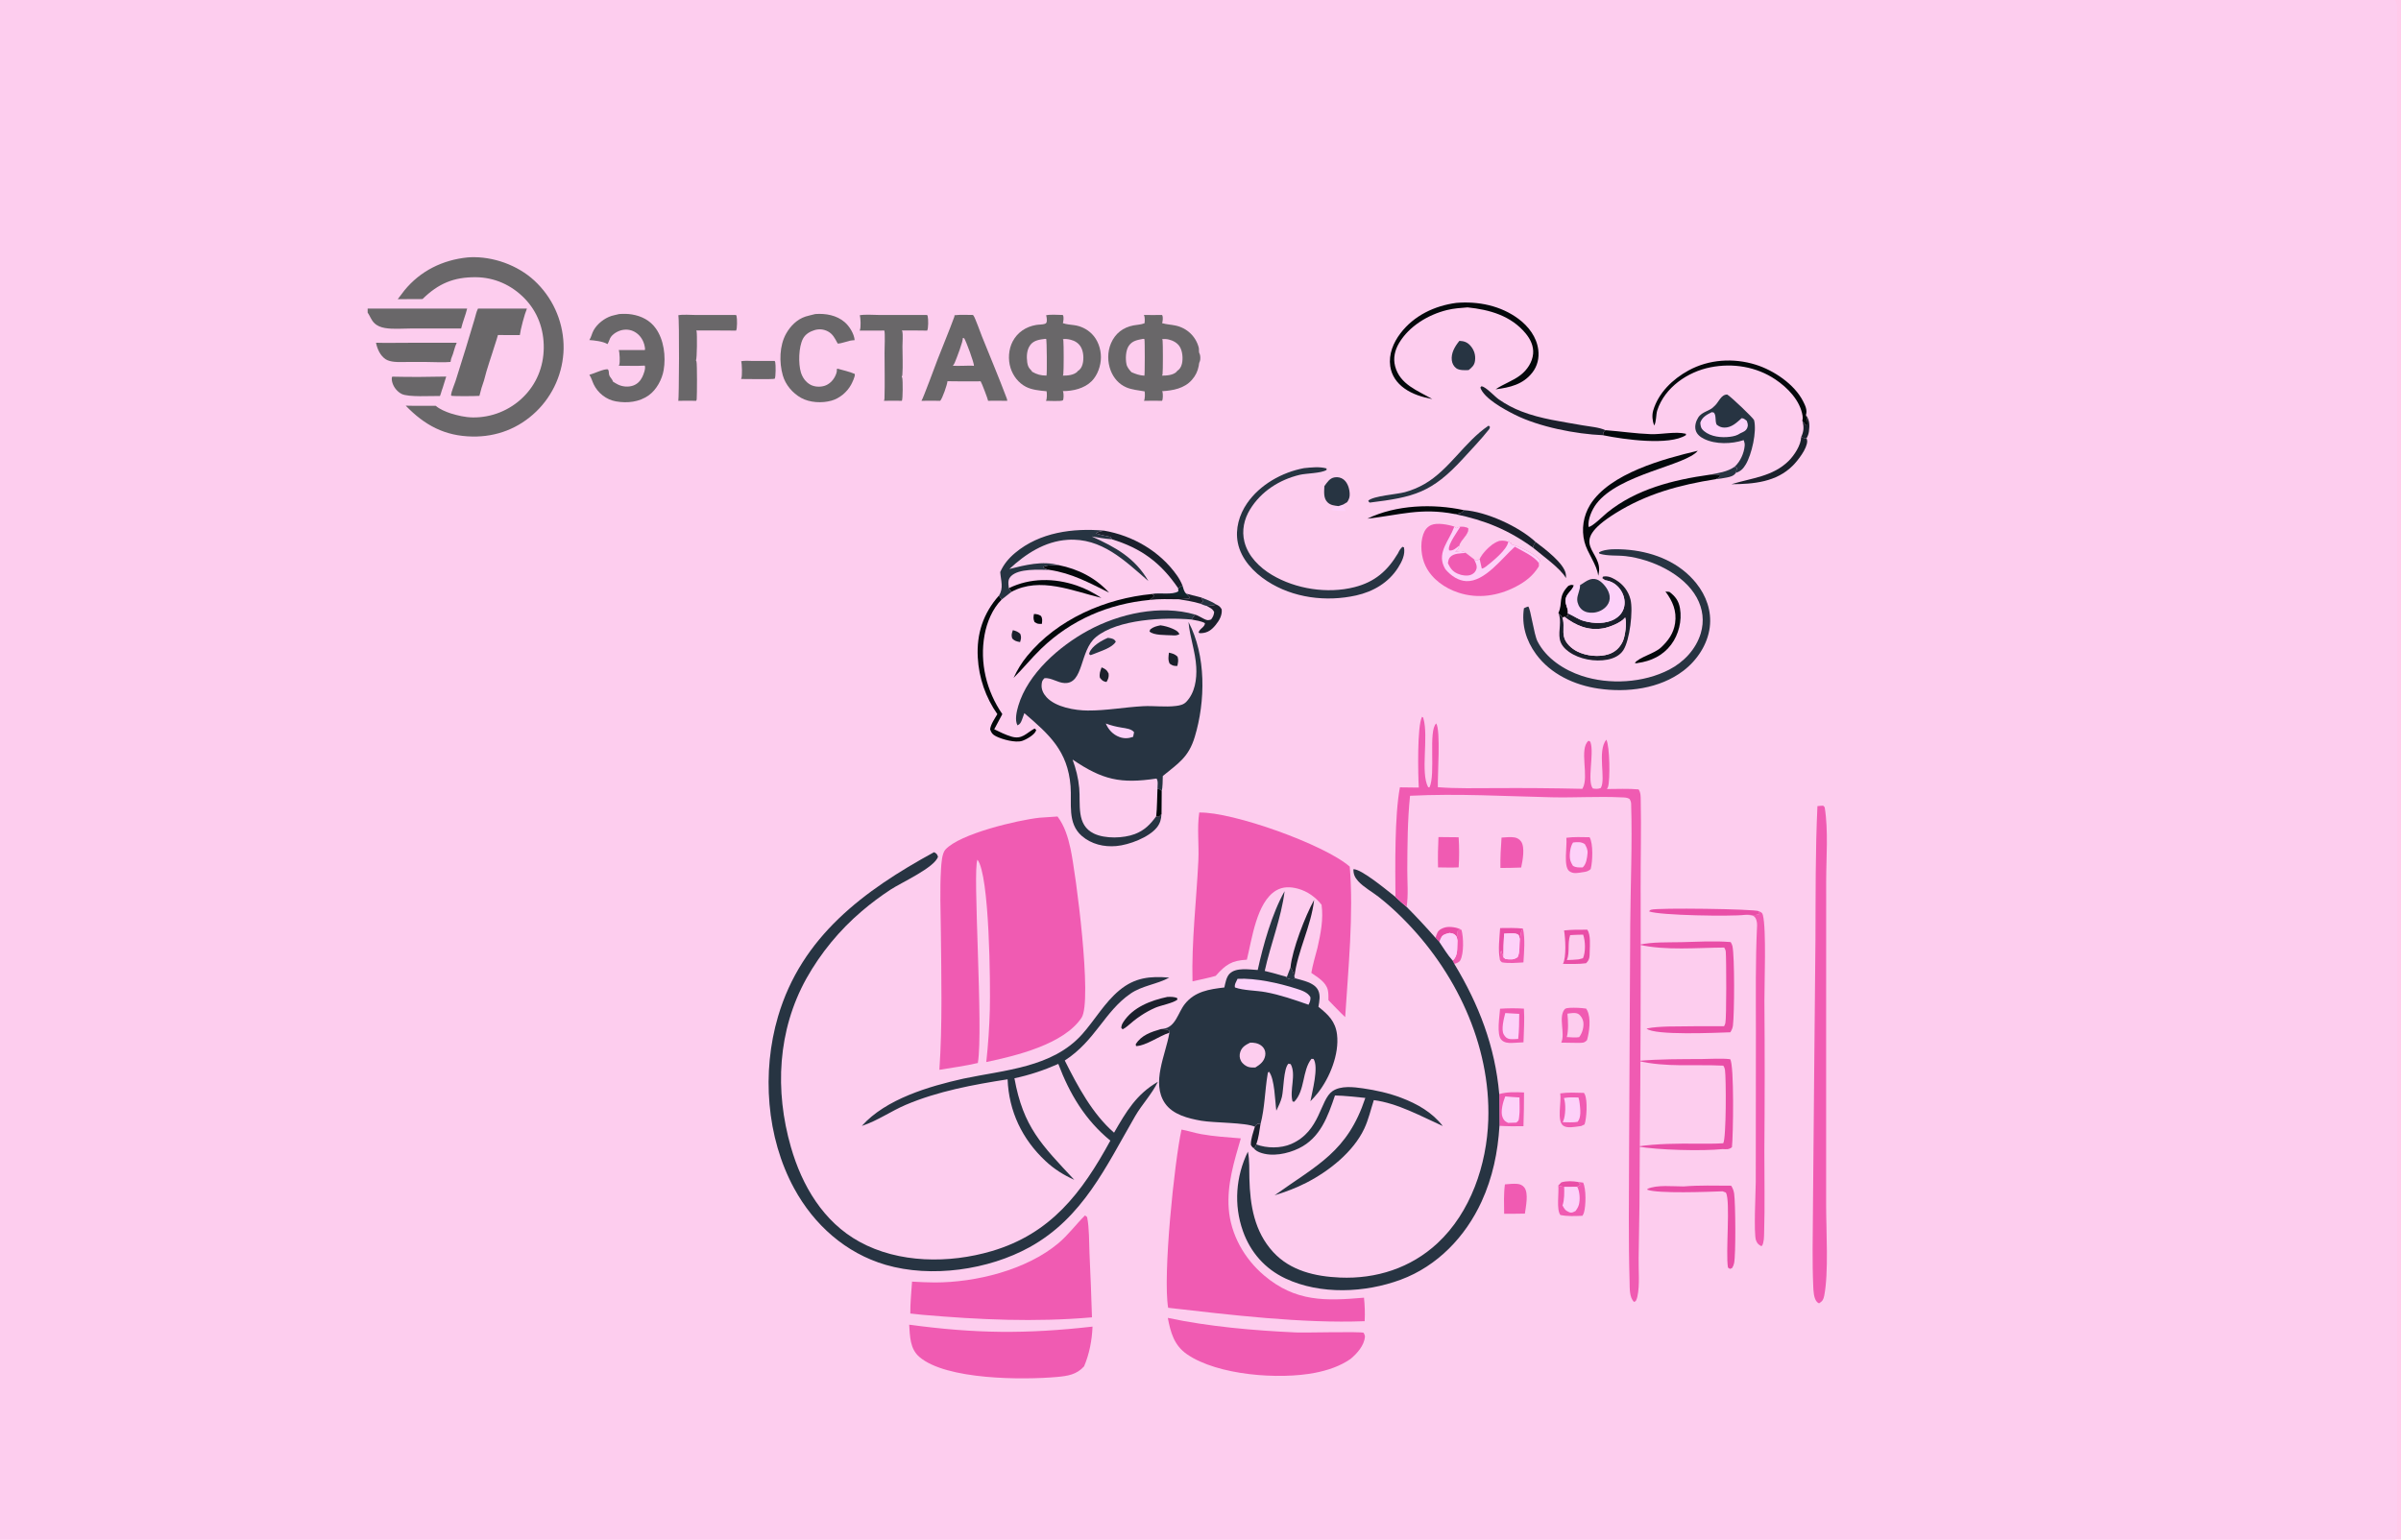 <?xml version="1.0" encoding="UTF-8"?> <svg xmlns="http://www.w3.org/2000/svg" width="555" height="356" viewBox="0 0 555 356" fill="none"><g clip-path="url(#clip0_42_587)"><rect width="555" height="356" fill="#FFCAEA"></rect><g clip-path="url(#clip1_42_587)"><path d="M-1 0H553.644C554.407 1.199 554.117 3.446 554.117 4.853L554.119 267.265L554.12 333.076L554.117 348.721C554.116 350.633 554.44 353.232 554.043 355.056C553.967 355.406 553.834 355.7 553.644 356H-1V0Z" fill="#FDCDEE"></path><path d="M309.412 117.018L310.452 116.673L310.738 117.087L310.566 117.193C310.744 117.521 310.91 117.795 310.997 118.161C309.878 118.147 308.776 118.174 307.687 117.88C308.255 117.223 308.594 117.222 309.412 117.018Z" fill="#FDD1F9"></path><path d="M298.304 223.704C298.812 224.431 299.033 224.996 299.205 225.864L299.353 226.199L299.181 226.406C298.413 226.572 298.173 226.414 297.445 226.158L297.464 225.895L298.304 223.704Z" fill="#273442"></path><path d="M239.004 141.971C239.686 142 240.05 142.048 240.625 142.426C241.014 143.051 240.907 143.539 240.834 144.248C239.985 144.274 239.857 144.294 239.147 143.845C238.826 143.143 238.861 142.72 239.004 141.971Z" fill="#03080B"></path><path d="M277.747 138.18C278.884 138.652 280.122 139.074 281.138 139.773C280.36 140.1 279.743 139.973 278.948 140.106C278.468 140.032 277.891 139.747 277.426 139.578C277.677 139.434 277.855 139.246 278.064 139.048L277.747 138.18Z" fill="#273442"></path><path d="M234.131 145.712C234.852 145.898 235.305 146.056 235.848 146.578C236.132 147.326 236.017 147.711 235.795 148.465C235.021 148.317 234.53 148.222 233.977 147.636C233.732 146.857 233.866 146.47 234.131 145.712Z" fill="#1B202C"></path><path d="M274.207 137.266L277.747 138.18L278.064 139.048C277.855 139.246 277.677 139.434 277.426 139.578C275.815 139.072 274.132 138.843 272.47 138.565C273.271 138.502 274.074 138.455 274.877 138.421L274.968 138.106L274.207 137.266Z" fill="#1B202C"></path><path d="M417.446 95.961C418.325 97.125 418.328 98.335 418.145 99.758C418.066 100.37 417.874 100.83 417.58 101.362C417.21 101.37 416.703 101.182 416.334 101.097C416.967 99.722 417.035 98.751 416.621 97.296C416.907 97.594 417.139 97.973 417.381 98.309L417.803 98.321C417.885 97.482 417.657 96.763 417.446 95.961Z" fill="#1B202C"></path><path d="M254.639 154.315C255.463 154.635 255.892 154.938 256.264 155.752C256.346 156.58 256.184 156.986 255.77 157.697C254.95 157.541 254.754 157.352 254.252 156.724C254.056 155.811 254.335 155.159 254.639 154.315Z" fill="#1B202C"></path><path d="M270.208 150.908C271.096 151.133 271.505 151.193 272.195 151.83C272.456 152.634 272.311 153.188 272.143 153.987C271.308 154.01 271.013 153.908 270.362 153.438C269.953 152.573 270.099 151.82 270.208 150.908Z" fill="#1B202C"></path><path d="M360.208 274.127L360.911 273.392C362.206 273.019 363.536 273.088 364.85 273.312L365.284 273.961L364.58 274.406L361.567 274.426C361.101 274.412 360.655 274.249 360.208 274.127Z" fill="#E94EA7"></path><path d="M290.071 260.535C290.231 260.174 290.467 260.031 290.779 259.802L291.36 259.974C291.115 261.538 290.924 263.122 290.393 264.62C290.247 265.159 290.248 265.162 289.797 265.49C289.469 265.275 289.341 265.074 289.143 264.738C289.096 263.356 289.692 261.858 290.071 260.535Z" fill="#1B202C"></path><path d="M395.193 109.767C397.168 109.383 399.332 109.11 400.99 107.894L401.5 108.216L401.27 109.315C400.78 110.048 400.02 110.242 399.178 110.409C398.322 110.585 397.458 110.715 396.588 110.8L397.519 110.298L397.587 109.919C396.764 109.614 396.046 109.706 395.193 109.767Z" fill="#273442"></path><path d="M331.824 216.853C331.956 216.439 332.087 216.005 332.283 215.616C332.61 214.968 333.407 214.597 334.085 214.431C335.154 214.172 336.885 214.437 337.826 215.005L337.017 215.109C336.732 215.896 337.158 216.656 336.901 217.531C336.768 216.827 336.821 216.518 336.219 216.075C335.879 215.826 335.479 215.783 335.074 215.726C334.443 215.878 333.61 216.04 333.239 216.638C333.014 216.997 332.866 217.447 332.724 217.844L331.824 216.853Z" fill="#E94EA7"></path><path d="M336.901 217.53C337.159 216.655 336.732 215.896 337.017 215.108L337.826 215.005C338.314 216.705 338.399 220.464 337.561 222.033C337.3 222.521 336.686 222.725 336.174 222.877L335.786 222.121C337.112 220.99 336.772 219.144 336.901 217.53Z" fill="#F05BB2"></path><path d="M268.242 144.589C269.184 144.723 270.058 144.954 270.934 145.329C271.611 145.619 272.342 145.952 272.626 146.638C271.986 146.992 271.518 146.94 270.802 146.896C269.497 146.818 266.609 146.942 265.707 145.997L265.891 145.533C266.641 144.93 267.33 144.784 268.242 144.589Z" fill="#1B202C"></path><path d="M360.232 141.73C361.318 139.427 360.028 138.021 362.539 135.457C363.134 135.248 363.214 135.125 363.815 135.376C363.774 135.47 363.735 135.564 363.693 135.657C363.282 136.55 362.355 137.167 362.013 138.089C361.475 139.535 362.61 140.566 362.412 141.811L362.473 142.355L361.606 142.628L361.189 142.852C360.974 142.453 360.543 142.07 360.232 141.73Z" fill="#03080B"></path><path d="M256.083 147.486C256.283 147.504 256.484 147.518 256.679 147.567C257.346 147.735 257.551 147.78 257.924 148.355C257.139 149.791 254.31 150.594 252.827 151.219L252.09 151.488L251.731 151.223C251.764 151.123 251.791 151.021 251.828 150.922C252.407 149.354 254.649 148.098 256.083 147.486Z" fill="#273442"></path><path d="M346.759 214.596C348.52 214.578 350.285 214.522 352.039 214.709C351.314 215.632 351.632 216.22 351.306 217.181C351.208 216.762 351.224 216.315 350.848 216.073C350.161 215.631 348.521 215.871 347.682 215.892C347.582 217.717 347.5 219.527 347.518 221.356L347.02 219.833C346.697 220.384 346.746 221.282 346.699 221.916C346.255 219.594 346.611 216.941 346.759 214.596Z" fill="#E94EA7"></path><path d="M270.308 238.79C268.004 239.512 264.856 241.835 262.606 241.88L262.521 241.473C263.805 239.354 266.093 238.608 268.358 237.95C269.019 238.022 269.883 237.931 270.324 238.436L270.308 238.79Z" fill="#1B202C"></path><path d="M351.306 217.181C351.632 216.22 351.314 215.632 352.039 214.709C352.576 217.183 352.3 220.016 352.148 222.535C350.505 222.618 348.807 222.803 347.179 222.515C346.949 222.305 346.811 222.213 346.699 221.916C346.746 221.282 346.697 220.384 347.02 219.833L347.518 221.357L347.992 221.746C349.148 221.869 349.84 221.989 350.802 221.323C351.373 220.252 351.166 218.426 351.306 217.181Z" fill="#F05BB2"></path><path d="M354.391 126.664C354.406 126.102 354.666 125.761 354.956 125.306C356.94 126.796 361.634 130.283 361.953 132.803C361.99 133.09 361.993 133.385 361.98 133.673C360.707 131.393 356.481 128.438 354.391 126.664Z" fill="#1B202C"></path><path d="M273.318 135.349C273.52 135.967 273.68 136.855 274.207 137.266L274.968 138.106L274.877 138.421C274.074 138.454 273.271 138.502 272.47 138.564C270.238 138.55 267.972 138.446 265.753 138.715C266.156 138.429 266.47 138.197 266.759 137.784L266.32 137.347C268.024 136.975 270.967 137.643 272.381 136.726L272.338 136.013L273.318 135.349Z" fill="url(#paint0_linear_42_587)"></path><path d="M281.138 139.773C281.791 140.078 282.038 140.267 282.4 140.895C282.544 142.255 281.848 143.466 281.016 144.49C280.082 145.64 279.193 146.324 277.672 146.406C277.305 146.426 277.422 146.426 277.06 146.292C277.231 145.338 278.489 145.075 278.531 144.086C277.585 143.583 276.475 143.455 275.432 143.248C275.67 142.843 275.979 142.48 276.267 142.107C277.038 142.364 277.637 142.791 278.357 143.129C279.046 143.454 279.24 143.482 279.951 143.24C280.393 142.65 280.572 142.259 280.657 141.524C280.272 140.725 279.694 140.548 278.948 140.106C279.743 139.973 280.36 140.1 281.138 139.773Z" fill="#1B202C"></path><path d="M332.724 217.843C332.866 217.447 333.014 216.997 333.239 216.637C333.611 216.04 334.443 215.878 335.075 215.726C335.48 215.783 335.879 215.826 336.219 216.075C336.821 216.517 336.769 216.827 336.901 217.53C336.772 219.145 337.112 220.99 335.786 222.121C334.629 220.843 333.7 219.266 332.724 217.843Z" fill="#FDD1F9"></path><path d="M244.707 130.668C249.256 131.582 253.208 133.587 256.372 137.03C251.702 134.736 247.824 132.56 242.578 131.773C242.008 131.636 241.55 131.569 241.122 131.136C241.827 130.595 243.782 130.715 244.707 130.668Z" fill="#03080B"></path><path d="M347.682 215.892C348.521 215.871 350.161 215.631 350.848 216.073C351.224 216.315 351.208 216.762 351.306 217.181C351.166 218.426 351.373 220.252 350.802 221.323C349.84 221.989 349.148 221.869 347.992 221.746L347.518 221.357C347.5 219.528 347.582 217.717 347.682 215.892Z" fill="#FDD1F9"></path><path d="M298.304 223.704C298.669 219.666 301.711 211.783 303.759 208.101C303.062 214.251 299.933 219.832 299.205 225.864C299.033 224.996 298.812 224.431 298.304 223.704Z" fill="#1B202C"></path><path d="M316.066 119.929C322.704 116.716 331.24 116.413 338.379 117.956C337.737 118.786 337.312 118.694 336.287 118.861C328.345 117.342 323.609 119.092 316.066 119.929Z" fill="#03080B"></path><path d="M233.192 136.005C238.116 133.588 243.732 133.627 248.878 135.382C250.964 136.094 252.749 137.063 254.593 138.249C247.906 136.64 240.46 133.307 233.81 136.84L233.192 136.005Z" fill="#03080B"></path><path d="M269.82 230.515C270.645 230.48 271.272 230.474 272.067 230.74L272.18 231.122C271.239 231.941 268.329 232.46 267.086 232.998C264.661 234.049 262.583 235.508 260.618 237.26C260.267 237.571 259.902 237.782 259.496 238.01L259.179 237.653C259.241 237.109 259.365 236.782 259.665 236.318C261.878 232.884 266.017 231.324 269.82 230.515Z" fill="#1B202C"></path><path d="M384.968 136.774L385.887 136.857C387.272 137.89 388.03 138.933 388.33 140.634C388.836 143.514 388.033 146.75 386.278 149.072C384.356 151.613 381.63 152.887 378.538 153.31C378.262 153.416 378.174 153.353 377.892 153.297C378.921 151.93 382.387 151.169 383.949 149.71C385.63 148.14 386.863 146.422 387.205 144.097C387.621 141.261 386.634 138.993 384.968 136.774Z" fill="#03080B"></path><path d="M400.226 111.964C404.929 110.51 409.801 110.21 413.486 106.542C414.745 105.289 416.313 102.903 416.334 101.097C416.703 101.182 417.21 101.37 417.58 101.362C417.661 101.571 417.735 101.753 417.737 101.981C417.753 103.711 415.591 106.479 414.432 107.644C410.617 111.483 405.339 111.934 400.226 111.964Z" fill="#1B202C"></path><path d="M371.095 99.469C374.587 99.727 378.063 100.265 381.563 100.387C384.124 100.476 387.241 99.715 389.699 100.298L389.713 100.606C385.902 103.112 375.261 101.596 370.756 100.676L370.537 100.63C370.62 99.973 370.583 99.948 371.095 99.469Z" fill="#03080B"></path><path d="M338.379 117.956C343.576 118.295 351.129 121.754 354.956 125.306C354.666 125.761 354.407 126.102 354.391 126.663C348.663 122.496 343.216 120.284 336.287 118.861C337.312 118.693 337.737 118.786 338.379 117.956Z" fill="#1B202C"></path><path d="M337.346 78.815C338.429 78.862 339.207 79.13 339.933 79.982C340.776 80.971 341.123 82.129 340.954 83.417C340.815 84.466 340.263 84.943 339.482 85.569C338.644 85.622 337.303 85.668 336.601 85.136C336.033 84.705 335.685 84.047 335.595 83.346C335.373 81.632 336.315 80.074 337.346 78.815Z" fill="#273442"></path><path d="M403.274 211.546C400.326 211.922 383.632 211.699 381.178 210.73C381.351 210.541 381.399 210.442 381.65 210.355C383.047 209.866 405.543 210.167 406.594 210.693L406.691 211.328C405.802 211.825 404.314 211.416 403.274 211.546Z" fill="#E94EA7"></path><path d="M306.136 112.404C306.791 111.523 307.351 110.558 308.518 110.375C309.242 110.261 309.983 110.411 310.568 110.866C311.522 111.607 311.939 112.987 311.985 114.162C312.016 114.963 311.839 115.462 311.393 116.119L310.452 116.673L309.412 117.018C308.481 116.915 307.557 116.836 306.851 116.137C305.878 115.173 306.089 113.651 306.136 112.404Z" fill="#273442"></path><path d="M347.868 273.857C348.803 273.781 349.793 273.665 350.73 273.744C351.368 273.798 351.961 274.056 352.356 274.575C353.388 275.932 352.693 279.014 352.488 280.615C350.892 280.671 349.286 280.64 347.689 280.646C347.663 278.383 347.566 276.107 347.868 273.857Z" fill="#F05BB2"></path><path d="M255.168 122.689C261.859 123.843 268.139 127.462 272.078 133.08C272.587 133.804 272.983 134.532 273.318 135.349L272.338 136.013C268.297 130.074 263.783 126.76 256.963 124.68C256.944 124.509 256.82 124.316 256.746 124.161C255.614 123.918 254.453 123.717 253.358 123.337C253.712 122.934 254.635 122.833 255.168 122.689Z" fill="#1B202C"></path><path d="M332.505 193.551L337.17 193.598C337.324 195.917 337.325 198.237 337.173 200.556C335.589 200.639 333.994 200.584 332.408 200.565C332.347 198.216 332.393 195.898 332.505 193.551Z" fill="#F05BB2"></path><path d="M347.087 193.672C348.044 193.625 349.178 193.472 350.122 193.638C350.272 193.665 350.418 193.706 350.56 193.761C350.702 193.817 350.837 193.885 350.966 193.967C351.094 194.049 351.213 194.143 351.322 194.249C351.433 194.354 351.531 194.47 351.618 194.595C352.551 195.937 351.96 199.046 351.625 200.594C350.029 200.68 348.427 200.675 346.829 200.692C346.786 198.334 346.914 196.022 347.087 193.672Z" fill="#F05BB2"></path><path d="M364.85 273.312L365.95 273.451C366.666 274.959 366.605 278.767 366.129 280.417C366.057 280.664 365.918 280.904 365.78 281.121C364.064 281.181 362.394 281.287 360.699 280.94C359.719 279.8 360.394 275.737 360.208 274.127C360.655 274.25 361.101 274.412 361.566 274.426L364.58 274.406L365.284 273.961L364.85 273.312Z" fill="#F05BB2"></path><path d="M361.566 274.426L364.58 274.406C365.175 275.486 365.282 277.372 364.965 278.555C364.823 279.082 364.53 279.55 364.219 279.994C363.684 280.27 363.33 280.538 362.704 280.28C361.819 279.915 361.598 279.515 361.18 278.721C361.636 277.503 361.586 275.732 361.566 274.426Z" fill="#FDD1F9"></path><path d="M234.293 156.745C235.138 154.907 236.147 153.255 237.432 151.686C244.413 143.162 255.54 138.357 266.32 137.347L266.759 137.784C266.47 138.197 266.156 138.429 265.753 138.716C256.193 139.643 247.621 143.312 240.692 149.974C238.449 152.131 236.515 154.567 234.293 156.745Z" fill="#03080B"></path><path d="M346.556 252.973C348.368 252.453 350.414 252.516 352.286 252.61C352.287 255.209 352.242 257.807 352.153 260.404C350.293 260.445 348.467 260.432 346.608 260.323L346.556 252.973Z" fill="#F05BB2"></path><path d="M347.948 253.518C349.039 253.637 350.136 253.691 351.231 253.76C351.221 255.251 351.362 256.886 351.147 258.356C351.04 259.085 351.08 259.13 350.49 259.575L348.609 259.639C347.908 259.285 347.679 259.136 347.341 258.379C346.777 257.113 347.435 254.754 347.948 253.518Z" fill="#FDD1F9"></path><path d="M346.746 233.243C348.61 233.116 350.395 233.113 352.26 233.223C352.431 235.791 352.235 238.436 352.163 241.01C351.279 241.069 350.395 241.117 349.51 241.153C348.633 241.185 347.682 241.108 347.043 240.424C345.894 239.193 346.64 234.902 346.746 233.243Z" fill="#F05BB2"></path><path d="M347.949 234.245L351.179 234.431C351.165 236.374 351.153 238.291 350.94 240.225C350.328 240.251 349.61 240.338 349.007 240.252C348.318 240.155 347.943 239.785 347.605 239.203C346.949 238.076 347.635 235.482 347.949 234.245Z" fill="#FDD1F9"></path><path d="M361.539 215.141C363.337 214.954 365.114 214.964 366.919 214.974C367.726 216.167 367.505 218.607 367.468 220.018C367.437 221.207 367.497 221.885 366.616 222.726C364.868 222.968 363.042 222.875 361.279 222.878C362.106 221.341 361.844 216.894 361.539 215.141Z" fill="#E94EA7"></path><path d="M362.95 216.227C363.942 216.143 364.954 216.146 365.951 216.116C366.477 217.64 366.553 220.062 365.914 221.566L364.919 221.832C364.031 221.94 363.095 221.943 362.201 221.994C362.915 220.179 362.288 218.101 362.95 216.227Z" fill="#FDCDEE"></path><path d="M370.537 100.631C364.271 100.371 355.752 98.719 350.066 95.843C347.728 94.661 343.03 92.144 342.186 89.616L342.463 89.298C343.529 89.492 345.439 91.628 346.436 92.335C348.076 93.48 349.829 94.411 351.696 95.13C356.192 96.882 361.109 97.495 365.836 98.349C367.459 98.642 369.615 98.782 371.095 99.469C370.583 99.949 370.62 99.974 370.537 100.631Z" fill="#1B202C"></path><path d="M360.641 252.823C362.464 252.55 364.301 252.654 366.136 252.703C366.234 252.857 366.243 252.866 366.335 253.052C367.014 254.446 366.756 258.602 366.277 259.994L365.525 260.357C365.398 260.377 365.272 260.395 365.145 260.412C364.072 260.55 362.147 260.964 361.271 260.232C359.87 259.064 360.936 254.815 360.668 252.985C360.66 252.931 360.65 252.878 360.641 252.823Z" fill="#F05BB2"></path><path d="M361.505 253.902C362.603 253.664 363.745 253.749 364.863 253.763C365.027 254.24 365.099 254.687 365.153 255.188C365.292 256.452 365.541 258.332 364.696 259.378C363.654 259.614 362.302 259.475 361.221 259.482C361.259 259.406 361.299 259.332 361.334 259.255C361.9 258.012 361.99 255.144 361.505 253.902Z" fill="#FDD1F9"></path><path d="M344.102 98.409L344.41 98.712C344.377 98.945 344.328 99.111 344.18 99.298C342.314 101.641 340.189 103.862 338.164 106.071C330.978 113.908 326.85 114.961 316.645 116.211C316.374 116.072 316.404 116.018 316.28 115.755C317.592 114.631 322.873 114.313 324.768 113.795C326.301 113.375 327.898 112.71 329.274 111.916C335.079 108.568 338.482 102.197 344.102 98.409Z" fill="#273442"></path><path d="M362.054 193.718C363.819 193.471 365.656 193.579 367.437 193.591C368.313 195.059 368.134 199.242 367.72 200.847C367.642 201.148 367.155 201.31 366.885 201.463C366.563 201.587 366.24 201.618 365.9 201.668C364.807 201.828 363.679 202.151 362.734 201.42C361.353 200.35 362.266 195.614 362.079 193.92C362.072 193.853 362.062 193.785 362.054 193.718Z" fill="#F05BB2"></path><path d="M363.62 194.808C364.647 194.698 365.449 194.604 366.328 195.172C366.71 195.837 367.03 196.462 366.965 197.251C366.87 198.391 366.687 199.813 365.844 200.573C364.942 200.56 364.393 200.66 363.591 200.203C363.275 199.68 362.985 199.151 362.902 198.537C362.764 197.514 362.993 195.637 363.62 194.808Z" fill="#FDD1F9"></path><path d="M362.823 233.038C364.132 232.983 365.338 233.032 366.636 233.213C366.756 233.386 366.762 233.383 366.874 233.603C367.82 235.446 367.388 238.625 366.841 240.507C366.161 241.229 365.809 241.094 364.855 241.143L360.888 241.082C361.862 238.94 360.179 235.283 361.627 233.428C361.915 233.058 362.377 233.108 362.823 233.038Z" fill="#F05BB2"></path><path d="M362.316 234.39C363.069 234.289 364.175 234.054 364.856 234.47C365.423 234.815 365.885 235.631 365.986 236.28C366.169 237.455 365.743 238.929 365.017 239.82C364.133 239.973 363.08 239.826 362.179 239.797C362.584 238.212 362.477 236.02 362.316 234.39Z" fill="#FDCDEE"></path><path d="M230.903 137.721L231.531 138.636C229.401 140.77 228.114 143.899 227.584 146.827C226.421 153.263 228.033 159.782 231.691 165.124L229.822 168.627C231.115 169.261 232.412 169.906 233.797 170.319C236.257 171.053 237.186 169.531 239.145 168.452L239.519 168.767C239.49 168.856 239.467 168.945 239.434 169.033C239.083 169.946 237.159 171.038 236.248 171.32C234.69 171.802 231.666 170.972 230.239 170.255C229.407 169.836 229.156 169.466 228.867 168.634C229.027 167.433 229.935 166.177 230.539 165.127C230.203 164.648 229.884 164.158 229.582 163.657C229.28 163.155 228.996 162.644 228.73 162.123C228.464 161.602 228.217 161.072 227.987 160.533C227.758 159.995 227.548 159.45 227.357 158.896C227.166 158.343 226.995 157.784 226.843 157.219C226.691 156.654 226.558 156.084 226.446 155.509C226.334 154.935 226.242 154.358 226.17 153.777C226.098 153.196 226.047 152.614 226.016 152.029C225.711 146.562 227.277 141.809 230.903 137.721Z" fill="#03080B"></path><path d="M416.621 97.296C416.718 96.883 416.732 96.55 416.665 96.126C416.111 92.61 413.233 89.651 410.4 87.744C405.993 84.78 400.548 83.903 395.36 84.934C390.077 85.984 384.814 89.591 383.086 94.87C382.751 95.894 382.901 97.577 382.355 98.395C381.959 97.297 381.817 96.032 382.15 94.901C383.348 90.831 386.64 87.671 390.275 85.676C395.015 83.075 400.687 82.723 405.81 84.315C409.961 85.605 414.779 88.81 416.79 92.781C417.293 93.774 417.82 94.846 417.446 95.961C417.657 96.763 417.885 97.482 417.803 98.321L417.381 98.309C417.139 97.973 416.907 97.594 416.621 97.296Z" fill="#03080B"></path><path d="M389.179 274.335C392.805 274.033 396.528 274.154 400.168 274.164C400.542 274.757 400.751 275.3 400.852 275.989C401.178 278.198 401.253 290.09 400.849 292.054C400.76 292.489 400.617 292.845 400.37 293.214L399.894 293.406L399.427 293.104C398.842 289.718 400.042 277.695 398.95 275.754L398.182 275.463C394.901 275.58 383.249 276.04 380.766 275.091L380.834 274.891C383.006 273.905 386.807 274.344 389.179 274.335Z" fill="#E94EA7"></path><path d="M371.092 134.174L370.399 133.692L370.517 133.342C371.626 133.08 372.61 133.554 373.544 134.121C375.212 135.135 376.421 136.699 376.89 138.604C377.54 141.249 376.724 148.026 375.24 150.338C374.437 151.588 373.015 152.237 371.603 152.515C368.689 153.09 365.11 152.449 362.668 150.724C361.638 149.997 360.77 149.027 360.541 147.749C360.188 145.775 361.065 143.633 360.232 141.73C360.543 142.07 360.974 142.453 361.189 142.853C361.67 144.315 361.155 145.883 361.556 147.361C361.937 148.773 363.288 149.97 364.555 150.616C366.645 151.682 369.64 152.01 371.88 151.255C373.372 150.752 374.406 149.776 375.082 148.367C375.669 147.145 376.085 144.014 375.655 142.755C375.624 142.802 375.597 142.853 375.561 142.896C374.653 144 371.953 145.073 370.546 145.299C367.048 145.861 364.356 144.666 361.606 142.628L362.473 142.355L362.412 141.811C363.714 142.365 364.76 143.21 366.17 143.598C368.41 144.215 371.323 144.323 373.379 143.06C374.452 142.4 375.202 141.462 375.45 140.208C375.722 138.836 375.313 137.394 374.508 136.275C373.667 135.107 372.516 134.382 371.092 134.174Z" fill="#1B202C"></path><path d="M378.693 245.309C383.577 244.86 388.505 244.907 393.406 244.877C395.54 244.865 397.831 244.67 399.937 244.917C400.896 246.301 400.637 262.631 400.347 265.252C399.679 265.848 399.048 265.735 398.18 265.703C393.456 266.19 383.215 265.925 378.513 265.094C383.089 264.428 387.793 264.405 392.408 264.445C394.386 264.458 396.353 264.476 398.329 264.353C399.042 263.277 399.02 249.308 398.732 247.375C398.678 247.016 398.557 246.707 398.351 246.406C391.784 246.072 385.157 246.846 378.693 245.309Z" fill="#E94EA7"></path><path d="M336.633 70.034C341.688 69.618 346.862 70.655 350.997 73.725C353.33 75.459 355.209 77.935 355.579 80.884C355.818 82.792 355.389 84.632 354.199 86.157C352.047 88.917 348.983 89.601 345.715 90.02C347.538 88.768 349.711 88.09 351.469 86.732C352.998 85.55 354.213 83.757 354.385 81.792C354.538 80.039 353.771 78.442 352.682 77.118C349.278 72.984 344.313 71.597 339.222 71.075C337.615 71.197 336.005 71.309 334.435 71.699C330.123 72.771 325.725 75.411 323.411 79.307C322.43 80.958 321.99 82.8 322.489 84.688C323.605 88.92 327.685 90.296 331.073 92.273C328.777 91.833 326.53 91.171 324.605 89.79C322.864 88.541 321.657 86.803 321.355 84.659C320.967 81.9 322.066 79.24 323.712 77.078C326.844 72.962 331.593 70.7 336.633 70.034Z" fill="#03080B"></path><path d="M388.573 217.856C392.36 217.763 396.273 217.512 400.048 217.832C400.241 218.148 400.392 218.432 400.467 218.798C400.977 221.283 400.926 234.212 400.576 237.123C400.504 237.718 400.287 238.188 399.971 238.693C396.761 238.794 382.419 239.478 380.605 237.826C382.26 237.477 383.907 237.426 385.59 237.357C389.901 237.291 394.211 237.268 398.522 237.291C398.662 237.062 398.756 236.827 398.823 236.568C399.102 235.492 399.06 221.509 398.914 220.025C398.882 219.693 398.725 219.38 398.559 219.097C392.28 219.132 385.041 219.836 378.912 218.443C382.039 217.777 385.384 217.923 388.573 217.856Z" fill="#E94EA7"></path><path d="M361.606 142.628C364.356 144.666 367.048 145.861 370.546 145.299C371.953 145.073 374.653 144 375.561 142.896C375.597 142.853 375.624 142.802 375.655 142.755C376.085 144.014 375.669 147.145 375.082 148.367C374.406 149.776 373.372 150.752 371.88 151.255C369.64 152.01 366.645 151.682 364.555 150.616C363.288 149.97 361.937 148.772 361.556 147.361C361.155 145.883 361.67 144.315 361.188 142.852L361.606 142.628Z" fill="#FDCDEE"></path><path d="M231.205 132.274C231.998 130.482 233.149 129.102 234.649 127.847C240.367 123.065 248.015 122.073 255.168 122.69C254.635 122.833 253.712 122.934 253.358 123.337C254.453 123.718 255.614 123.918 256.746 124.161C256.82 124.316 256.944 124.509 256.963 124.68C255.424 124.597 253.892 124.294 252.372 124.046C257.839 126.543 262.323 128.949 265.448 134.348C259.979 129.619 254.619 124.304 246.778 124.819C241.52 125.164 237.068 128.064 233.319 131.568C236.924 130.658 241.018 129.626 244.707 130.668C243.783 130.715 241.827 130.595 241.122 131.136C241.55 131.569 242.009 131.636 242.578 131.773C240.145 131.74 235.43 131.405 233.647 133.275C233.135 133.811 233.055 134.349 233.101 135.082C233.12 135.39 233.157 135.699 233.192 136.006L233.81 136.84L231.531 138.636L230.903 137.722C232.037 135.994 231.353 134.257 231.205 132.274Z" fill="#273442"></path><path d="M369.429 133.133C369.19 130.62 366.898 127.875 366.254 125.288C366.163 124.928 366.09 124.565 366.035 124.199C365.981 123.832 365.945 123.463 365.927 123.092C365.909 122.722 365.909 122.352 365.928 121.981C365.947 121.611 365.985 121.243 366.041 120.876C366.096 120.51 366.17 120.147 366.262 119.787C366.355 119.428 366.465 119.074 366.592 118.726C366.719 118.378 366.863 118.037 367.025 117.703C367.186 117.369 367.364 117.044 367.558 116.728C372.092 109.424 384.632 106.074 392.449 104.227C389.683 107.679 374.27 109.576 369.021 116.474C367.991 117.828 366.974 120.126 367.201 121.831C368.018 121.864 370.707 119.173 371.528 118.51C378.262 113.062 386.788 110.953 395.193 109.767C396.046 109.706 396.764 109.614 397.587 109.92L397.519 110.298L396.588 110.8C388.254 112.111 380.584 114.186 373.382 118.7C361.753 125.992 370.88 127.165 369.5 132.848L369.429 133.133Z" fill="#03080B"></path><path d="M365.231 135.302C365.43 135.179 365.635 135.06 365.83 134.931C366.56 134.443 367.244 133.935 368.155 133.869C368.895 133.815 369.453 134.066 370.021 134.508L371.093 134.173C372.516 134.382 373.667 135.107 374.508 136.275C375.313 137.394 375.722 138.836 375.45 140.208C375.202 141.462 374.452 142.4 373.379 143.06C371.323 144.323 368.41 144.215 366.17 143.598C364.76 143.21 363.715 142.364 362.412 141.811C362.61 140.566 361.475 139.535 362.013 138.089C362.355 137.167 363.282 136.55 363.693 135.657C363.735 135.564 363.774 135.47 363.815 135.376C364.307 135.327 364.753 135.318 365.211 135.12L365.231 135.302Z" fill="#FDD1F9"></path><path d="M365.231 135.302C365.43 135.179 365.635 135.06 365.83 134.931C366.56 134.443 367.244 133.935 368.155 133.869C368.895 133.815 369.453 134.066 370.021 134.508C370.988 135.283 371.911 136.555 372.076 137.811C372.184 138.636 371.954 139.4 371.441 140.051C370.69 141.006 369.474 141.575 368.275 141.669C367.361 141.741 366.395 141.564 365.674 140.965C365.022 140.422 364.607 139.517 364.582 138.671C364.549 137.522 365.295 136.406 365.231 135.302Z" fill="#273442"></path><path d="M396.209 93.973C396.251 93.937 396.292 93.902 396.333 93.865C397.31 92.991 397.795 91.224 399.254 91.224C400.07 91.679 405.302 96.656 405.463 97.149C406.128 99.813 404.913 105.074 403.54 107.394C402.991 108.321 402.337 109.029 401.27 109.315L401.5 108.216L400.99 107.894C402.272 106.748 403.158 104.754 403.292 103.043C403.328 102.587 403.218 102.19 403.065 101.766C400.284 102.679 396.601 102.796 393.913 101.489C393.054 101.071 392.225 100.434 391.962 99.475C391.693 98.49 392.016 97.388 392.55 96.547C393.458 95.118 395.242 95.087 396.209 93.973Z" fill="#273442"></path><path d="M395.678 95.302L396.182 95.406C396.775 96.191 396.378 97.235 396.806 98.18C397.369 98.628 397.865 98.863 398.599 98.872C400.251 98.892 401.444 97.719 402.588 96.695C403.088 96.698 403.396 97.017 403.771 97.308C403.976 97.904 404.147 98.316 403.876 98.945C403.557 99.687 402.963 99.862 402.286 100.184C401.559 100.692 400.778 100.881 399.908 100.994C397.946 101.252 395.469 101.007 393.896 99.68C393.177 99.073 393.087 98.592 393.03 97.722C393.466 96.434 394.54 95.871 395.678 95.302Z" fill="#FDD1F9"></path><path d="M301.43 108.245C303.053 108.079 305.066 107.853 306.64 108.318L306.638 108.659C305.376 109.461 301.997 109.42 300.432 109.794C295.735 110.917 291.503 113.618 288.949 117.795C287.57 120.05 286.999 122.674 287.65 125.267C288.486 128.601 291.133 131.213 294.005 132.926C299.505 136.204 306.833 137.351 313.077 135.767C317.791 134.571 320.722 131.999 323.161 127.919C323.445 127.3 323.686 126.908 324.179 126.435L324.531 126.564C324.874 128.238 324.041 129.893 323.167 131.27C320.977 134.723 317.423 136.8 313.486 137.679C306.561 139.223 298.91 138.277 292.907 134.368C289.765 132.321 286.864 129.27 286.122 125.476C285.498 122.287 286.45 119.011 288.266 116.372C291.237 112.055 296.347 109.196 301.43 108.245Z" fill="#273442"></path><path d="M406.594 210.693C407.105 210.982 407.343 210.982 407.497 211.574C408.333 214.764 407.835 227.436 407.852 231.458C407.94 242.997 407.935 254.536 407.839 266.074C407.828 272.381 407.975 278.73 407.786 285.032C407.757 286 407.775 287.153 407.333 288.024L407.107 288.128C406.46 287.775 406.192 287.529 405.909 286.794C405.34 285.315 405.842 275.431 405.851 273.283L405.884 238.427C405.88 230.262 405.763 222.113 406.156 213.966C406.189 213.283 405.986 212.208 405.358 211.828C404.838 211.514 403.874 211.576 403.273 211.546C404.314 211.416 405.802 211.824 406.691 211.328L406.594 210.693Z" fill="#F05BB2"></path><path d="M290.393 264.62C292.819 265.541 296.078 265.562 298.47 264.517C305.263 261.551 305.076 254.307 308.016 252.295C309.932 250.983 312.888 251.344 315.044 251.654C318.028 252.083 321.04 252.753 323.864 253.822C327.567 255.223 331.056 257.187 333.502 260.368C328.541 258.137 323.019 255.064 317.56 254.38C316.856 256.578 316.339 258.872 315.357 260.965C312.821 266.368 307.207 270.788 301.973 273.477C299.621 274.684 297.154 275.605 294.63 276.383C304.565 269.291 311.487 266.324 315.601 253.867C313.277 253.651 310.915 253.342 308.583 253.305C306.93 258.181 305.196 263.125 300.231 265.529C297.606 266.8 294.02 267.548 291.204 266.468C290.66 266.259 290.164 265.952 289.797 265.49C290.248 265.162 290.247 265.159 290.393 264.62Z" fill="#273442"></path><path d="M372.363 127.026C373.78 126.957 375.263 127.007 376.677 127.153C382.587 127.763 388.309 130.131 392.093 134.855C394.409 137.745 395.686 141.305 395.219 145.028C394.715 149.038 392.269 152.703 389.093 155.116C383.637 159.262 376.126 160.195 369.486 159.225C363.922 158.412 358.442 155.88 355.059 151.252C352.759 148.105 351.69 144.511 352.262 140.643C352.587 140.458 352.908 140.358 353.259 140.24C353.817 140.771 354.561 146.651 355.394 148.287C357.404 152.24 361.529 154.919 365.633 156.276C371.985 158.376 379.887 157.923 385.854 154.832C389.22 153.088 392.013 150.148 393.128 146.467C393.98 143.651 393.631 140.786 392.228 138.207C389.255 132.739 381.812 129.287 375.759 128.591C373.737 128.359 371.707 128.615 369.714 128.027L369.601 127.737C370.482 127.214 371.369 127.142 372.363 127.026Z" fill="#273442"></path><path d="M355.694 130.163C355.754 130.441 355.726 130.677 355.709 130.959C354.387 133.105 352.672 134.457 350.451 135.622C346.294 137.803 341.629 138.517 337.115 137.031C333.98 135.999 331.03 133.941 329.545 130.922C328.507 128.813 328.21 125.788 328.989 123.551C329.326 122.583 329.858 121.845 330.805 121.411C332.138 120.799 334.794 121.294 336.161 121.76L336.591 122.15C336.953 121.971 337.138 121.848 337.543 121.816C338.3 121.829 338.711 121.765 339.394 122.161C339.518 123.704 337.627 124.765 337.317 126.151C337.088 127.013 337.066 127.062 336.361 127.606C337.309 127.446 337.816 127.24 338.699 127.771C338.736 127.792 338.764 127.826 338.797 127.853L340.737 129.342L341.466 129.661C341.53 129.607 341.593 129.553 341.658 129.501C341.903 129.304 341.793 129.36 342.029 129.282C342.674 127.935 344.168 126.391 345.433 125.621C346.662 124.872 347.295 124.909 348.644 125.251L348.762 125.01L349.076 125.581L349.309 125.46L349.27 125.863C349.336 125.877 349.404 125.891 349.469 125.907C351.159 126.318 355.144 128.21 356.048 129.683L355.694 130.163Z" fill="#F05BB2"></path><path d="M336.161 121.76L336.591 122.15C336.953 121.971 337.138 121.848 337.543 121.816C338.3 121.829 338.711 121.766 339.394 122.162C339.518 123.704 337.627 124.765 337.317 126.151C337.088 127.014 337.066 127.063 336.361 127.606C337.309 127.446 337.815 127.24 338.699 127.771C338.736 127.793 338.764 127.826 338.797 127.853L340.737 129.342L341.466 129.661C341.53 129.607 341.593 129.553 341.658 129.501C341.903 129.304 341.793 129.36 342.029 129.282C342.674 127.935 344.168 126.391 345.433 125.621C346.662 124.872 347.295 124.909 348.644 125.251L348.762 125.01L349.076 125.581L349.309 125.46L349.27 125.863C349.336 125.878 349.404 125.891 349.469 125.907C351.159 126.318 355.144 128.21 356.048 129.683L355.694 130.163C354.609 128.613 351.837 127.366 350.161 126.417C347.233 129.018 343.211 134.56 338.939 134.371C337.106 134.29 335.449 133.151 334.274 131.812C334.192 131.718 334.117 131.62 334.042 131.521C333.919 131.293 333.799 131.064 333.697 130.825C332.321 127.595 335.007 124.908 336.057 122.05L336.161 121.76Z" fill="#FDD1F9"></path><path d="M337.543 121.816C338.3 121.829 338.711 121.766 339.394 122.162C339.518 123.704 337.627 124.765 337.317 126.151C337.111 126.318 336.905 126.487 336.692 126.646C336.109 127.078 335.698 127.374 334.979 127.266C334.96 127.189 334.936 127.115 334.922 127.038C334.709 125.881 336.916 122.854 337.543 121.816Z" fill="#F05BB2"></path><path d="M342.029 129.282C342.674 127.935 344.168 126.391 345.433 125.621C346.662 124.872 347.295 124.909 348.644 125.251C348.41 127.095 344.972 129.835 343.488 130.998C343.159 131.257 342.932 131.382 342.523 131.476C342.366 130.743 342.201 130.012 342.029 129.282Z" fill="#F05BB2"></path><path d="M334.695 130.247C334.768 129.74 334.832 129.235 335.186 128.838C336.021 127.901 337.637 127.964 338.797 127.853L340.738 129.342C341.048 129.981 341.49 130.77 341.297 131.504C341.125 132.159 340.722 132.584 340.115 132.867C339.219 133.285 337.802 133.035 336.923 132.645C335.735 132.119 335.232 131.359 334.695 130.247Z" fill="#F05BB2"></path><path d="M420.107 186.402C420.552 186.335 420.992 186.317 421.442 186.294L421.785 186.663C422.659 192.078 422.128 198.289 422.127 203.777L422.117 236.599L422.118 278.814C422.12 284.557 422.722 294.316 421.68 299.568C421.49 300.529 421.276 300.85 420.487 301.368C420.273 301.295 420.104 301.155 419.956 300.988C419.244 300.186 419.186 298.463 419.14 297.444C418.883 291.668 419.034 285.803 419.067 280.02L419.35 248.549L419.649 217.187C419.699 206.944 419.621 196.636 420.107 186.402Z" fill="#F05BB2"></path><path d="M269.945 304.732C279.541 306.763 289.794 307.65 299.595 308.097C301.742 308.195 314.465 307.838 315.212 308.176C315.332 308.459 315.535 308.773 315.51 309.081C315.348 311.124 313.686 312.969 312.19 314.218C309.796 315.896 306.843 316.87 303.996 317.428C295.744 319.046 281.47 318.035 274.374 313.138C271.4 311.086 270.588 308.098 269.945 304.732Z" fill="#F05BB2"></path><path d="M210.159 306.304C225.568 308.369 237.048 308.487 252.541 306.746C252.418 309.878 251.818 313.063 250.583 315.943C248.881 317.839 246.827 318.164 244.375 318.385C236.419 319.1 218.727 319.076 212.524 313.763C210.319 311.875 210.347 308.971 210.159 306.304Z" fill="#F05BB2"></path><path d="M288.456 266.277C288.864 268.298 288.749 270.44 288.801 272.495C288.959 278.679 289.933 284.737 294.288 289.494C298.284 293.861 304.073 295.166 309.765 295.405C318.107 295.756 326.089 293.201 332.254 287.482C339.973 280.322 343.682 269.284 344.022 258.956C344.597 241.496 336.405 224.466 324.196 212.302C322.442 210.533 320.585 208.881 318.626 207.344C317.155 206.207 315.174 205.108 313.948 203.75C313.19 202.909 312.796 202.091 312.865 200.969L312.745 201.478L312.829 200.999C314.563 200.782 320.875 206.085 322.566 207.401C323.407 208.19 324.242 208.968 325.14 209.692C327.454 212.014 329.656 214.396 331.825 216.853L332.724 217.843C333.7 219.266 334.629 220.843 335.786 222.121L336.174 222.877C341.859 232.308 345.583 241.928 346.556 252.973L346.608 260.323C346.243 266.418 345.023 272.272 342.468 277.844C338.75 285.95 332.248 292.761 323.794 295.893C315.541 298.95 305.251 299.428 297.147 295.622C292.42 293.401 289.041 289.56 287.304 284.648C285.152 278.564 285.665 272.032 288.456 266.277Z" fill="#273442"></path><path d="M250.79 281.048C251.008 281.135 251.13 281.284 251.299 281.444C251.813 284.126 251.722 287.078 251.841 289.809C252.073 294.739 252.265 299.67 252.416 304.603C239.222 305.755 226.362 305.153 213.198 304.016L210.423 303.718C210.392 301.282 210.672 298.777 210.824 296.344C212.557 296.435 214.299 296.54 216.035 296.54C225.536 296.547 237.257 293.672 244.665 287.454C246.914 285.566 248.704 283.12 250.79 281.048Z" fill="#F05BB2"></path><path d="M327.958 182.108C327.789 179.239 327.547 167.888 328.703 165.752C329.029 165.931 328.94 165.803 329.032 166.128C330.26 170.469 328.301 178.609 330.119 182.016L330.426 182.065C331.903 179.049 330.112 168.951 331.989 167.277C333.041 168.914 332.28 179.295 332.362 182.018C336.739 182.369 341.192 182.237 345.582 182.235C352.309 182.19 359.034 182.245 365.759 182.399C365.789 182.351 365.82 182.304 365.847 182.255C367.371 179.488 364.947 173.22 367.184 171.28C367.422 171.399 367.564 171.388 367.655 171.654C368.538 174.251 366.805 180.664 368.195 182.317C368.907 182.419 369.345 182.471 370.023 182.211C371.282 180.147 369.13 173.732 371.303 171.028C372.117 172.436 372.208 180.441 371.697 181.951C371.646 182.103 371.517 182.314 371.446 182.442C373.863 182.437 376.362 182.313 378.768 182.528C379.287 183.323 379.241 184.168 379.262 185.081C379.407 191.815 379.222 198.578 379.241 205.316C379.296 225.644 379.23 245.972 379.042 266.3C379.032 274.474 378.944 282.647 378.778 290.82C378.722 293.616 379.084 297.178 378.476 299.861C378.397 300.208 378.282 300.517 378.118 300.831L377.721 301.046C376.595 299.983 376.73 297.845 376.686 296.365C376.396 286.533 376.552 276.653 376.567 266.817L376.834 213.778C376.903 204.519 377.331 195.103 377.041 185.858C377.028 185.437 376.908 185.168 376.725 184.798C376.189 184.354 375.44 184.4 374.774 184.368C369.449 184.11 364.046 184.474 358.702 184.354C347.786 184.11 336.856 183.445 325.936 184.007C325.347 189.722 325.329 195.384 325.301 201.123C325.288 203.846 325.582 207.019 325.14 209.692C324.242 208.968 323.406 208.19 322.566 207.401C322.513 200.453 322.35 188.645 323.594 182.056L327.958 182.108Z" fill="#F05BB2"></path><path d="M215.887 197.059C215.928 197.072 215.973 197.075 216.011 197.097C216.554 197.399 216.603 197.53 216.821 198.087C216.078 200.598 208.287 204.1 205.89 205.681C203.558 207.206 201.333 208.872 199.215 210.679C197.927 211.774 196.691 212.925 195.505 214.13C194.32 215.336 193.19 216.591 192.116 217.897C191.042 219.202 190.028 220.553 189.074 221.949C188.119 223.344 187.229 224.779 186.402 226.254C179.736 238.261 179.061 252.151 182.82 265.227C185.387 274.16 190.307 282.529 198.665 287.125C207.78 292.138 219.417 292.175 229.212 289.297C242.896 285.277 250.065 275.828 256.664 263.739C250.855 258.994 247.246 252.94 244.633 246.001C241.268 247.485 238.088 248.554 234.489 249.324C236.536 260.624 240.756 264.688 248.327 272.808C245.83 271.677 243.681 270.334 241.67 268.454C236.284 263.418 233.194 256.959 232.911 249.564C224.981 250.804 216.798 252.307 209.374 255.466C206.036 256.887 202.878 259.111 199.458 260.256L199.222 260.333C204.786 254.097 214.81 251.176 222.681 249.415C232.12 247.405 243.261 246.877 250.143 239.146C253.091 235.833 255.329 231.813 258.776 228.962C262.331 226.02 265.868 225.668 270.277 226.051C267.426 227.616 264.047 227.869 261.295 229.772C255.278 233.934 253.232 240.594 246.127 245.218C249.059 251.07 252.511 257.56 257.516 261.906C260.326 257.055 262.616 253.068 267.645 250.138C266.257 253.01 263.993 255.322 262.4 258.074C255.647 269.736 250.35 281.552 238.01 288.374C228.462 293.652 215.254 295.54 204.713 292.457C195.471 289.754 188.147 283.188 183.581 274.807C177.133 262.972 176.061 247.9 179.842 235.051C185.29 216.54 199.684 205.912 215.887 197.059Z" fill="#273442"></path><path d="M273.108 261.188C274.629 261.457 276.117 261.968 277.649 262.243C280.684 262.787 283.753 262.972 286.821 263.222C285.277 268.583 283.609 273.813 284.028 279.467C284.471 285.458 287.634 291.034 292.176 294.89C299.481 301.094 306.445 300.81 315.292 300.057C315.479 301.905 315.541 303.635 315.446 305.493C301.047 306.054 284.357 304.034 270.023 302.394C268.757 294.932 271.448 268.798 273.108 261.188Z" fill="#F05BB2"></path><path d="M277.21 187.876C284.922 187.696 306.176 195.276 312 200.39C312.92 211.338 311.643 224.14 310.941 235.191C309.615 233.933 308.356 232.58 307.074 231.276C307.067 230.524 307.103 229.677 306.936 228.943C306.507 227.065 304.584 225.992 303.118 224.957C303.457 223 304.047 221.06 304.543 219.138C305.282 215.847 305.944 212.584 305.487 209.204C304.085 207.426 302.214 206.081 300.009 205.484C298.302 205.021 296.551 204.968 294.979 205.902C290.448 208.593 289.396 217.175 288.218 221.904C284.643 222.108 283.366 223.023 281.003 225.65C279.24 226.152 277.44 226.519 275.65 226.913C275.416 217.647 276.563 208.216 277.007 198.959C277.183 195.296 276.67 191.491 277.21 187.876Z" fill="#F05BB2"></path><path d="M236.781 164.9C236.605 165.411 236.43 165.924 236.232 166.425C235.985 167.051 235.803 167.454 235.193 167.723C234.523 166.517 235.007 164.47 235.386 163.19C237.586 155.769 244.867 149.415 251.478 145.814C258.707 141.875 268.228 139.755 276.267 142.107C275.979 142.48 275.67 142.843 275.432 143.248C269.239 142.684 258.356 143.143 253.313 147.321C249.525 150.459 250.549 158.149 246.069 157.939C244.469 157.863 242.989 156.663 241.441 156.811C240.907 157.318 240.832 157.597 240.774 158.344C240.689 159.434 241.198 160.44 241.921 161.223C244.044 163.524 248.444 164.269 251.417 164.292C255.66 164.326 259.947 163.521 264.184 163.293C266.718 163.157 269.312 163.549 271.833 163.233C272.713 163.123 273.575 162.95 274.209 162.288C276.23 160.18 276.668 157.022 276.518 154.23C276.328 150.677 275.031 147.339 274.726 143.817C278.81 151.571 278.682 162.109 276.172 170.393C274.731 175.15 272.373 176.478 268.785 179.437C268.721 180.507 268.81 181.939 268.511 182.947L268.466 188.255C268.457 189.381 268.135 190.42 267.434 191.305C265.586 193.638 260.987 195.366 258.042 195.629C255.185 195.885 252.283 195.206 250.078 193.302C246.659 190.349 247.781 185.747 247.462 181.757C246.812 173.62 242.542 169.849 236.781 164.9Z" fill="#273442"></path><path d="M255.604 167.295C256.871 167.762 257.986 168.034 259.31 168.249C260.244 168.402 261.582 168.543 262.144 169.308L261.929 170.375C260.855 170.766 259.815 170.817 258.73 170.404C257.234 169.835 256.239 168.73 255.604 167.295Z" fill="#FDD1F9"></path><path d="M247.929 175.63C254.89 180.351 259.02 181.258 267.334 180.021C267.76 180.585 267.561 181.654 267.556 182.367C268.046 182.525 268.239 182.494 268.511 182.947L268.466 188.255L267.894 188.875L267.26 188.746C265.92 190.619 264.51 192.031 262.308 192.861C259.679 193.851 255.449 193.985 252.877 192.749C248.709 190.747 249.81 185.982 249.466 182.221C249.251 179.887 248.725 177.818 247.929 175.63Z" fill="#FDCDEE"></path><path d="M267.556 182.367C268.046 182.526 268.24 182.495 268.511 182.947L268.466 188.256L267.894 188.875L267.26 188.747C267.494 186.666 267.445 184.467 267.556 182.367Z" fill="#03080B"></path><path d="M296.941 206.068C296.185 212.232 293.673 218.407 292.346 224.505C294.064 224.934 295.768 225.379 297.464 225.895L297.445 226.158C298.173 226.414 298.413 226.572 299.181 226.406L299.353 226.199C301.12 226.721 303.768 227.152 304.677 228.937C305.286 230.131 304.971 231.544 304.761 232.799C307.025 234.606 308.689 236.16 309.059 239.204C309.608 243.716 307.385 249.207 304.636 252.701C304.104 253.377 303.505 254.02 302.909 254.639C303.323 252.366 304.873 246.739 303.627 244.853L303.139 244.837C300.974 247.571 301.711 252.126 299.168 254.759L298.778 254.686C298.039 252.048 299.677 248.496 298.35 246.058L297.825 245.951C296.678 247.105 296.734 251.911 296.314 253.644C296.047 254.746 295.522 255.801 295.031 256.818C294.721 254.612 294.657 249.44 293.328 247.808C292.997 248.042 293.07 248.06 293.008 248.434C292.364 252.277 292.37 256.164 291.36 259.974L290.779 259.802C290.467 260.031 290.231 260.174 290.071 260.535C287.974 259.528 280.583 259.657 277.655 259.141C274.678 258.615 271.074 257.739 269.27 255.078C266.091 250.389 269.43 243.897 270.277 238.985L270.308 238.79L270.324 238.436C269.884 237.931 269.019 238.022 268.358 237.95C268.536 237.932 268.714 237.911 268.892 237.887C271.778 237.493 272.27 234.173 273.888 232.141C276.211 229.223 279.554 228.735 283.015 228.328C283.238 227.311 283.473 225.908 284.23 225.144C285.723 223.637 288.794 224.198 290.73 224.287C291.965 218.584 294.046 211.166 296.941 206.068Z" fill="#273442"></path><path d="M288.98 241.087C289.184 241.084 289.386 241.084 289.588 241.097C290.514 241.16 291.436 241.49 292.024 242.243C292.447 242.784 292.579 243.46 292.45 244.128C292.193 245.465 291.243 246.176 290.163 246.839C289.701 246.842 289.216 246.853 288.764 246.752C287.991 246.578 287.239 246.005 286.856 245.311C286.502 244.667 286.466 243.912 286.699 243.221C287.093 242.047 287.953 241.603 288.98 241.087Z" fill="#FDCDEE"></path><path d="M286.064 226.322C290.32 226.133 295.624 227.311 299.667 228.607C300.822 228.977 302.337 229.449 302.916 230.596C302.94 231.322 302.804 231.682 302.466 232.319C299.215 231.182 295.953 230.039 292.558 229.412C290.375 229.008 287.49 229.049 285.468 228.326C285.276 227.663 285.787 226.95 286.064 226.322Z" fill="#FDD1F9"></path><path d="M240.275 189.079L244.449 188.796C246.085 190.953 246.875 193.594 247.447 196.208C248.66 201.764 252.566 231.494 249.999 235.338C245.893 241.488 234.771 244.144 227.984 245.571C228.421 241.544 228.694 237.506 228.803 233.457C228.944 227.718 228.763 202.377 225.945 198.785C224.752 201.02 227.354 237.971 226.031 245.792C223.116 246.479 220.099 246.873 217.145 247.366C217.854 236.787 217.589 226.138 217.484 215.544C217.436 210.691 217.223 205.757 217.522 200.914C217.594 199.763 217.72 197.353 218.519 196.461C221.805 192.79 235.214 189.636 240.275 189.079Z" fill="#F05BB2"></path><g clip-path="url(#clip2_42_587)"><path d="M171.328 83.524C172.151 83.353 173.199 83.458 174.045 83.461C175.72 83.477 177.395 83.474 179.07 83.45C179.13 83.543 179.178 83.648 179.202 83.757C179.324 84.312 179.343 87.142 179.087 87.569C178.649 87.753 172.411 87.624 171.291 87.633C171.293 87.628 171.297 87.623 171.299 87.617C171.304 87.608 171.308 87.599 171.312 87.59C171.326 87.564 171.342 87.539 171.355 87.511C171.604 86.989 171.517 84.08 171.328 83.524Z" fill="#696769"></path><path d="M90.658 87.094C94.795 87.193 99.007 87.167 103.144 87.072C102.763 88.162 102.503 89.282 102.093 90.367C101.987 90.777 101.853 91.166 101.705 91.561C99.678 91.526 94.385 91.879 92.84 91.087C91.879 90.594 91.069 89.637 90.74 88.609C90.603 88.183 90.445 87.507 90.658 87.094Z" fill="#696769"></path><path d="M86.914 79.249C89.201 79.323 91.507 79.262 93.796 79.262L105.573 79.253C105.037 80.348 104.884 81.587 104.379 82.701C104.247 82.967 104.208 83.392 104.141 83.688C102.636 83.853 100.154 83.697 98.549 83.698L93.888 83.701C92.973 83.701 92.02 83.753 91.11 83.654C90.455 83.583 89.683 83.426 89.129 83.056C87.879 82.222 87.2 80.673 86.914 79.249Z" fill="#696769"></path><path d="M84.983 71.348L107.984 71.349C107.6 72.912 106.97 74.388 106.592 75.958L94.901 75.958C93.005 75.958 90.847 76.165 88.987 75.844C88.047 75.682 87.194 75.368 86.503 74.682C85.785 73.968 85.535 73.067 84.983 72.271V71.348Z" fill="#696769"></path><path d="M156.789 72.894C157.809 72.666 159.701 72.831 160.793 72.832L170.139 72.828C170.142 72.833 170.145 72.838 170.148 72.844C170.152 72.853 170.156 72.862 170.16 72.871C170.2 72.949 170.242 73.026 170.263 73.111C170.402 73.678 170.435 75.985 170.146 76.443C167.077 76.391 164.003 76.426 160.933 76.42C160.973 76.487 161.008 76.559 161.024 76.636C161.163 77.292 161.129 82.956 160.881 83.336C160.93 83.413 160.971 83.494 160.995 83.583C161.166 84.222 161.123 91.262 161.048 92.302C161.039 92.441 160.994 92.558 160.922 92.678C159.534 92.651 158.146 92.652 156.759 92.681C156.773 92.66 156.786 92.638 156.799 92.615C156.949 92.331 157.069 73.825 156.789 72.894Z" fill="#696769"></path><path d="M198.732 72.894C199.967 72.654 202.026 72.831 203.366 72.833L214.31 72.826C214.313 72.832 214.317 72.838 214.32 72.845C214.325 72.855 214.329 72.866 214.334 72.876C214.378 72.965 214.423 73.053 214.447 73.15C214.592 73.761 214.624 75.938 214.313 76.444C212.373 76.39 210.422 76.421 208.48 76.419C208.522 76.487 208.559 76.559 208.575 76.637C208.756 77.509 208.605 79.163 208.606 80.102C208.606 82.259 208.738 84.509 208.584 86.657C208.572 86.824 208.525 86.959 208.434 87.099C208.492 87.183 208.54 87.281 208.564 87.382C208.701 87.975 208.708 92.291 208.472 92.677C207.085 92.651 205.699 92.652 204.312 92.681C204.321 92.665 204.33 92.65 204.338 92.635C204.443 92.434 204.446 92.254 204.453 92.033C204.557 88.537 204.463 85.015 204.465 81.516C204.466 80.508 204.623 77.079 204.418 76.433C202.511 76.418 200.604 76.422 198.697 76.447C198.7 76.441 198.703 76.436 198.706 76.43C198.711 76.421 198.715 76.412 198.72 76.403C198.734 76.376 198.749 76.35 198.763 76.322C199.026 75.769 198.95 73.498 198.732 72.894Z" fill="#696769"></path><path d="M110.49 71.351L121.801 71.348C121.257 72.623 120.33 76.118 120.163 77.482C118.475 77.488 116.787 77.483 115.099 77.467C114.928 78.184 114.66 78.877 114.446 79.582C113.601 82.365 112.565 85.154 111.878 87.977C111.455 89.151 111.103 90.318 110.818 91.533C109.903 91.602 105.05 91.65 104.328 91.512L104.263 91.349C104.355 90.448 105.011 89.004 105.313 88.066L107.634 80.643L109.695 73.805C109.938 73.016 110.107 72.078 110.49 71.351Z" fill="#696769"></path><path d="M188.465 72.612C190.866 72.44 193.398 72.881 195.273 74.507C196.358 75.448 197.448 77.202 197.554 78.652C197.216 78.691 196.883 78.689 196.549 78.763C195.863 78.914 194.332 79.442 193.732 79.453C193.632 79.454 193.555 79.283 193.515 79.21C192.947 78.16 192.494 77.234 191.395 76.639C190.431 76.119 189.343 76.015 188.292 76.331C187.179 76.667 186.171 77.264 185.611 78.315C184.599 80.216 184.516 84.103 185.138 86.13C185.5 87.312 186.271 88.396 187.381 88.979C188.322 89.475 189.611 89.528 190.622 89.202C191.667 88.865 192.517 88.027 193.012 87.061C193.221 86.653 193.558 85.874 193.408 85.425C193.406 85.419 193.403 85.412 193.401 85.405L193.611 85.247C194.452 85.44 196.822 86.115 197.553 86.448C197.566 86.477 197.575 86.502 197.584 86.532C197.717 86.988 196.965 88.538 196.721 88.979C195.778 90.682 194.088 92.103 192.208 92.637C190.026 93.258 187.173 93.114 185.169 91.996C183.202 90.899 181.557 88.96 180.941 86.775C180.09 83.76 180.158 79.92 181.718 77.145C182.719 75.361 184.24 73.844 186.205 73.192C186.948 72.946 187.714 72.823 188.465 72.612Z" fill="#696769"></path><path d="M143.147 72.611C144.152 72.552 145.095 72.544 146.091 72.711C148.318 73.085 150.274 74.088 151.605 75.959C153.47 78.582 153.94 82.425 153.411 85.558C153.047 87.714 151.755 90.134 149.95 91.414C147.737 92.983 145.008 93.265 142.377 92.81C140.158 92.426 138.205 90.892 137.233 88.865C136.9 88.169 136.691 87.319 136.246 86.694L136.23 86.671C137.19 86.436 139.723 85.194 140.519 85.415C140.839 85.803 140.678 86.332 140.84 86.784C141.024 87.295 141.571 87.696 141.684 88.239C142.061 88.474 142.44 88.717 142.84 88.912C143.896 89.43 145.225 89.545 146.343 89.158C147.324 88.818 148.029 88.087 148.472 87.167C148.78 86.528 149.288 85.235 149.045 84.536C147.078 84.67 145.013 84.543 143.033 84.571C143.05 84.542 143.05 84.545 143.063 84.518C143.068 84.508 143.073 84.497 143.078 84.487C143.103 84.437 143.127 84.388 143.146 84.336C143.341 83.828 143.247 81.434 143.026 80.944L149.055 80.946C149.15 80.686 149.075 80.369 149.025 80.102C148.792 78.851 148.109 77.675 147.049 76.95C146.095 76.297 145.009 76.086 143.878 76.3C142.851 76.495 141.516 77.243 141.028 78.217C140.798 78.675 140.723 79.125 140.424 79.564C139.444 78.938 137.39 78.703 136.222 78.628C136.675 77.976 136.816 77.09 137.209 76.386C138.062 74.856 139.703 73.579 141.36 73.043C141.942 72.854 142.556 72.779 143.147 72.611Z" fill="#696769"></path><path d="M220.632 72.894C222.008 72.722 223.5 72.831 224.89 72.825C224.944 72.874 224.993 72.927 225.037 72.984C225.398 73.453 226.655 76.968 227.004 77.84C228.863 82.486 230.829 87.11 232.588 91.793C232.691 92.068 232.847 92.387 232.808 92.687C231.339 92.634 229.865 92.666 228.395 92.675C228.396 92.668 228.397 92.66 228.397 92.653C228.413 92.434 226.897 88.433 226.675 88.162C226.142 88.19 225.599 88.172 225.065 88.175C223.046 88.189 221.027 88.18 219.007 88.147C218.977 88.889 217.833 92.168 217.331 92.679C215.878 92.652 214.425 92.652 212.972 92.678C212.992 92.659 213.011 92.638 213.029 92.616C213.37 92.189 216.34 84.115 216.746 83.064C218.006 79.802 219.39 76.566 220.581 73.281C220.629 73.148 220.645 73.036 220.632 72.894ZM222.535 78.162C222.739 78.682 221.049 83.03 220.695 83.847C220.581 84.11 220.436 84.364 220.25 84.582C221.102 84.614 221.958 84.588 222.81 84.577C223.564 84.574 224.393 84.501 225.137 84.594C225.198 83.957 223.297 78.81 222.862 78.197C222.753 78.177 222.647 78.153 222.535 78.162Z" fill="#696769"></path><path d="M241.816 72.894C242.895 72.66 244.537 72.825 245.67 72.829C245.688 72.855 245.704 72.88 245.719 72.908C245.944 73.326 245.822 74.279 245.691 74.721C246.553 75.015 247.34 75.058 248.236 75.175C248.43 75.199 248.623 75.232 248.815 75.272C249.006 75.312 249.196 75.361 249.383 75.416C249.571 75.472 249.756 75.536 249.938 75.607C250.121 75.678 250.3 75.757 250.476 75.843C250.652 75.929 250.824 76.022 250.992 76.122C251.16 76.222 251.324 76.329 251.484 76.442C251.643 76.556 251.798 76.676 251.947 76.802C252.097 76.928 252.241 77.061 252.38 77.199C253.774 78.588 254.482 80.644 254.485 82.595C254.488 84.528 253.72 86.759 252.338 88.139C250.642 89.83 248.024 90.441 245.686 90.432C245.721 90.496 245.752 90.563 245.769 90.635C245.87 91.076 245.922 92.201 245.681 92.575C245.26 92.833 242.391 92.679 241.761 92.682C241.776 92.661 241.791 92.639 241.805 92.616C242.031 92.229 242.024 90.895 241.916 90.463C240.383 90.327 238.527 90.153 237.147 89.439C235.428 88.549 234.182 86.934 233.599 85.101C232.976 83.141 233.124 80.792 234.077 78.962C235.189 76.826 237.18 75.531 239.524 75.135C240.16 75.028 240.931 75.076 241.532 74.879C241.654 74.838 241.818 74.736 241.876 74.619C242.075 74.213 241.953 73.32 241.816 72.894ZM241.609 78.35C240.372 78.505 239.012 78.663 238.193 79.722C237.316 80.855 237.264 82.425 237.447 83.79C237.655 85.341 238.436 85.467 238.56 85.945C239.721 86.61 240.563 86.825 241.896 86.846C242.056 86.446 241.954 78.643 241.855 78.406L241.609 78.35ZM245.677 78.444C245.735 78.525 245.791 78.623 245.802 78.724C245.898 79.547 245.911 85.726 245.784 86.562C245.768 86.669 245.723 86.763 245.666 86.854C246.795 86.857 248.173 86.754 249.039 85.945L249.081 85.842C249.717 85.462 250.076 84.877 250.256 84.165C250.563 82.948 250.476 81.294 249.826 80.204C249.308 79.334 248.471 78.806 247.504 78.565C246.956 78.428 246.229 78.297 245.677 78.444Z" fill="#696769"></path><path d="M264.408 72.83C265.806 72.861 267.208 72.833 268.607 72.829C268.631 72.863 268.653 72.897 268.671 72.935C268.87 73.348 268.776 74.293 268.626 74.719C269.664 75.028 270.645 75.046 271.691 75.265C274.346 75.821 276.397 77.737 277.094 80.361C277.22 80.835 277.031 81.386 277.299 81.797C277.492 82.197 277.51 83.089 277.368 83.505C277.35 83.556 277.328 83.603 277.302 83.65C277.154 83.9 277.147 84.32 277.091 84.61C276.851 85.865 276.357 86.873 275.512 87.836C273.758 89.834 271.144 90.295 268.614 90.457C268.662 90.514 268.707 90.578 268.723 90.653C268.821 91.128 268.857 92.276 268.613 92.679C267.214 92.653 265.815 92.655 264.417 92.683C264.42 92.678 264.424 92.672 264.428 92.667C264.691 92.27 264.68 90.961 264.586 90.498C263.182 90.237 261.659 90.137 260.342 89.565C258.636 88.824 257.431 87.431 256.755 85.714C255.971 83.722 255.964 81.32 256.821 79.351C257.805 77.089 259.597 75.698 262.031 75.236C262.886 75.074 263.739 75.07 264.562 74.747C264.627 74.219 264.685 73.294 264.408 72.83ZM268.613 78.444C268.672 78.525 268.728 78.623 268.74 78.725C268.824 79.442 268.838 85.763 268.729 86.491C268.709 86.624 268.675 86.743 268.597 86.854C269.672 86.857 271.176 86.761 271.983 85.952C272.035 85.9 272.066 85.851 272.09 85.782C272.7 85.402 273.039 84.82 273.203 84.128C273.492 82.912 273.358 81.206 272.682 80.132C272.13 79.256 271.094 78.71 270.104 78.491C269.601 78.38 269.123 78.353 268.613 78.444ZM264.256 78.35C262.928 78.616 261.744 78.752 260.916 79.981C260.193 81.054 260.136 82.976 260.388 84.211C260.534 84.925 261.068 85.538 261.55 86.064C262.576 86.507 263.398 86.799 264.53 86.87C264.642 86.636 264.652 78.737 264.54 78.438C264.536 78.425 264.531 78.413 264.526 78.4L264.256 78.35Z" fill="#696769"></path><path d="M108.06 59.526C108.601 59.477 109.157 59.46 109.701 59.467C114.983 59.534 120.533 61.763 124.232 65.575C124.476 65.822 124.714 66.076 124.945 66.335C125.176 66.594 125.401 66.859 125.619 67.13C125.837 67.4 126.048 67.676 126.252 67.957C126.457 68.238 126.654 68.524 126.844 68.814C127.035 69.105 127.218 69.4 127.393 69.7C127.569 70 127.737 70.304 127.898 70.612C128.058 70.92 128.211 71.232 128.356 71.548C128.501 71.864 128.639 72.183 128.768 72.506C128.898 72.828 129.019 73.154 129.132 73.482C129.245 73.811 129.35 74.142 129.447 74.476C129.544 74.81 129.633 75.145 129.713 75.484C129.793 75.822 129.865 76.162 129.928 76.504C129.992 76.845 130.047 77.188 130.093 77.533C130.14 77.877 130.177 78.223 130.207 78.569C130.236 78.915 130.257 79.262 130.269 79.61C130.281 79.957 130.285 80.304 130.28 80.652C130.272 80.99 130.257 81.327 130.233 81.664C130.209 82.001 130.177 82.337 130.136 82.672C130.096 83.008 130.048 83.342 129.991 83.675C129.935 84.008 129.871 84.339 129.798 84.669C129.725 84.999 129.645 85.327 129.556 85.653C129.468 85.979 129.371 86.302 129.267 86.623C129.163 86.945 129.051 87.263 128.931 87.579C128.812 87.895 128.684 88.207 128.549 88.517C128.415 88.827 128.272 89.133 128.123 89.435C127.973 89.738 127.815 90.037 127.651 90.332C127.487 90.627 127.316 90.918 127.137 91.204C126.959 91.491 126.773 91.773 126.581 92.051C126.389 92.329 126.19 92.601 125.985 92.869C125.78 93.137 125.568 93.4 125.35 93.657C125.131 93.915 124.907 94.167 124.677 94.414C124.446 94.661 124.21 94.902 123.968 95.137C119.928 99.053 114.808 101.035 109.185 100.938C102.796 100.828 98.16 98.33 93.785 93.8C96.092 93.874 98.412 93.797 100.722 93.833C101.627 94.625 103.001 95.184 104.126 95.57C105.877 96.099 107.466 96.492 109.308 96.523C109.575 96.525 109.841 96.521 110.108 96.511C110.375 96.5 110.641 96.484 110.907 96.46C111.172 96.436 111.437 96.406 111.702 96.37C111.966 96.334 112.229 96.291 112.492 96.241C112.754 96.192 113.015 96.136 113.274 96.074C113.534 96.012 113.791 95.943 114.048 95.869C114.304 95.794 114.558 95.713 114.81 95.626C115.062 95.539 115.312 95.445 115.56 95.346C115.807 95.246 116.053 95.141 116.295 95.029C116.538 94.918 116.777 94.801 117.014 94.678C117.251 94.554 117.484 94.425 117.715 94.291C117.945 94.156 118.172 94.016 118.396 93.87C118.619 93.725 118.839 93.574 119.055 93.417C119.272 93.261 119.484 93.099 119.692 92.932C119.901 92.765 120.105 92.593 120.305 92.416C120.505 92.24 120.7 92.058 120.891 91.871C124.007 88.839 125.638 84.812 125.69 80.485C125.742 76.142 124.284 72.094 121.227 68.971C118.228 65.908 114.32 64.142 110.027 64.101C104.896 64.051 101.329 65.552 97.664 69.151L91.936 69.177C92.48 68.534 92.938 67.816 93.472 67.161C97.167 62.637 102.302 60.111 108.06 59.526Z" fill="#696769"></path></g></g></g><defs><linearGradient id="paint0_linear_42_587" x1="271.21" y1="138.288" x2="271.369" y2="137.251" gradientUnits="userSpaceOnUse"><stop stop-color="#141820"></stop><stop offset="1" stop-color="#11252C"></stop></linearGradient><clipPath id="clip0_42_587"><rect width="555" height="356" fill="white"></rect></clipPath><clipPath id="clip1_42_587"><rect width="555.119" height="356" fill="white" transform="translate(-1)"></rect></clipPath><clipPath id="clip2_42_587"><rect width="192.445" height="42.237" fill="white" transform="translate(84.983 58.831)"></rect></clipPath></defs></svg> 